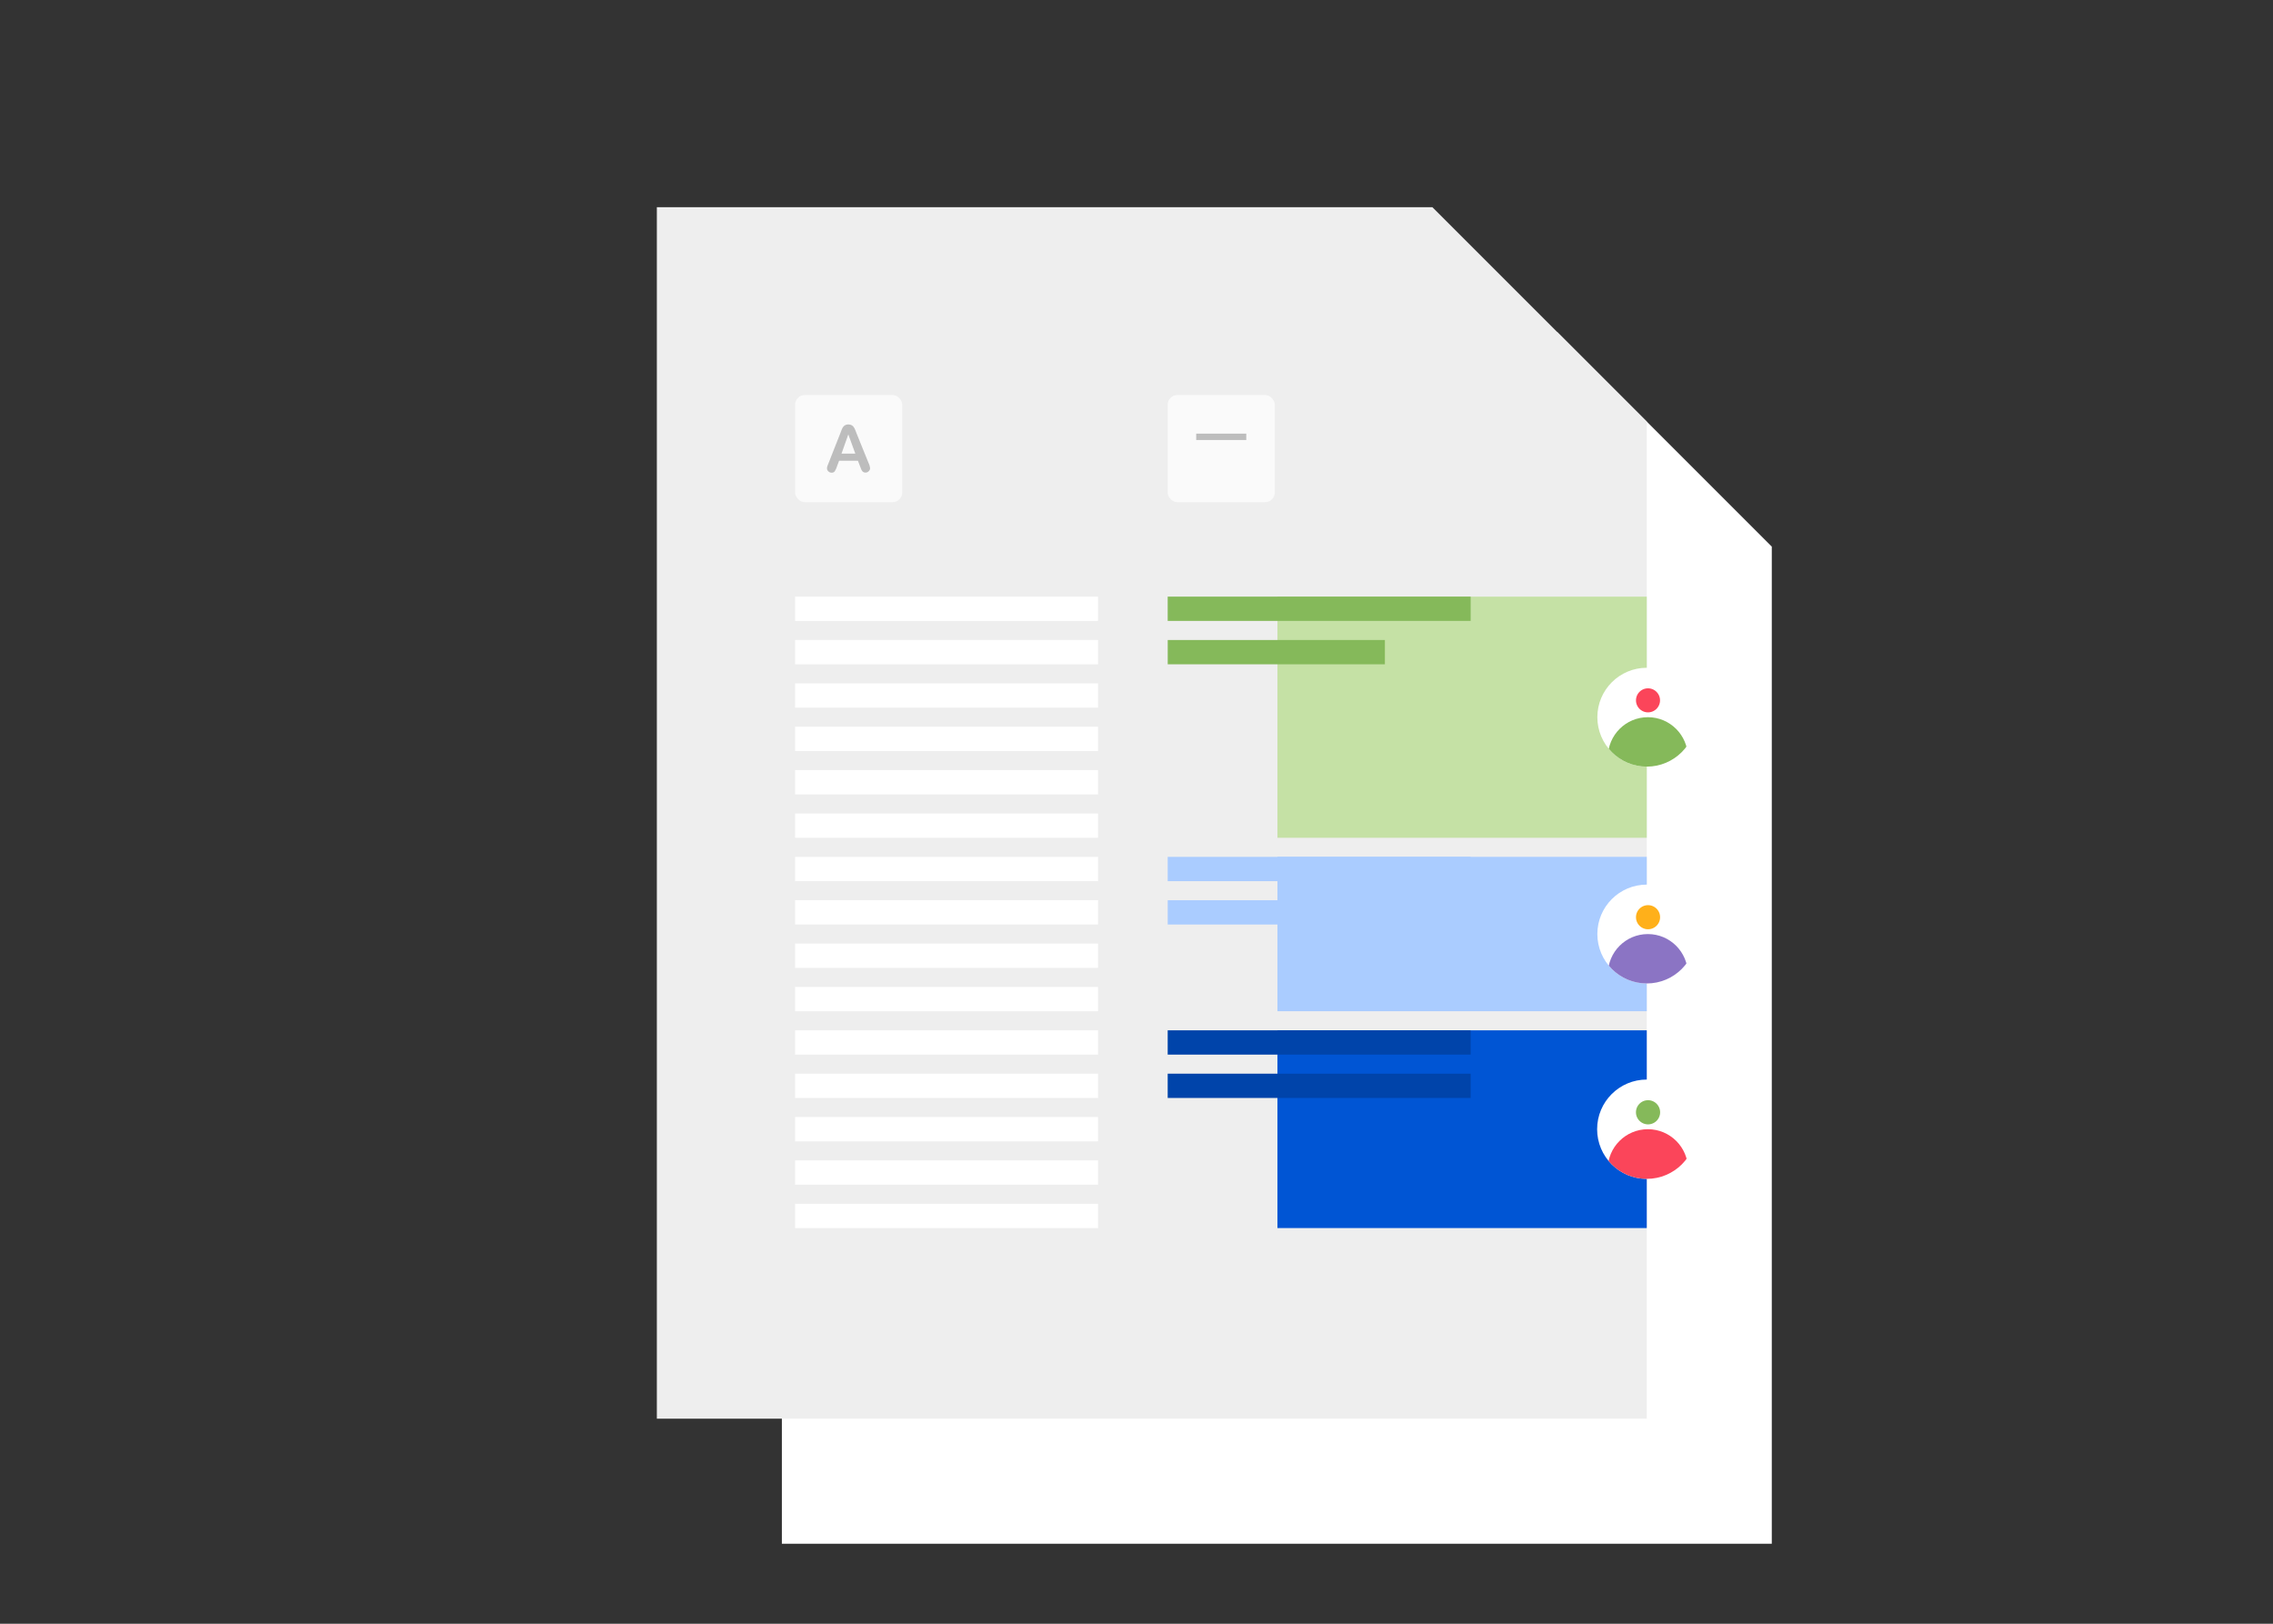 <?xml version="1.0" encoding="UTF-8" standalone="no"?>
<svg
   xmlns:dc="http://purl.org/dc/elements/1.1/"
   xmlns:cc="http://creativecommons.org/ns#"
   xmlns:rdf="http://www.w3.org/1999/02/22-rdf-syntax-ns#"
   xmlns:svg="http://www.w3.org/2000/svg"
   xmlns="http://www.w3.org/2000/svg"
   xmlns:sodipodi="http://sodipodi.sourceforge.net/DTD/sodipodi-0.dtd"
   xmlns:inkscape="http://www.inkscape.org/namespaces/inkscape"
   id="Слой_1"
   data-name="Слой 1"
   viewBox="0 0 700 500"
   version="1.1"
   sodipodi:docname="feature-responsibilities.svg"
   inkscape:version="0.92.3 (2405546, 2018-03-11)"
   width="700"
   height="500">
  <rect x="0" y="0" width="700" height="500" fill="#333333" stroke="none"/>
  <sodipodi:namedview
     pagecolor="#ffffff"
     bordercolor="#666666"
     borderopacity="1"
     objecttolerance="10"
     gridtolerance="10"
     guidetolerance="10"
     inkscape:pageopacity="0"
     inkscape:pageshadow="2"
     inkscape:window-width="1920"
     inkscape:window-height="1027"
     id="namedview409"
     showgrid="false"
     inkscape:zoom="1"
     inkscape:cx="400.06909"
     inkscape:cy="326.14317"
     inkscape:window-x="-8"
     inkscape:window-y="-8"
     inkscape:window-maximized="1"
     inkscape:current-layer="Слой_1" />
  <defs
     id="defs295">
    <style
       id="style284">.cls-1{fill:none;}.cls-2{fill:#fafafa;}.cls-3{fill:#e0e0e0;}.cls-4,.cls-9{fill:#fff;}.cls-15,.cls-17,.cls-19,.cls-4,.cls-5{fill-rule:evenodd;}.cls-5{fill:#eee;}.cls-6{fill:#d1c4e9;}.cls-7{fill:#f8bbd0;}.cls-8{fill:#c5e1a5;}.cls-10{fill:#bdbdbd;}.cls-11,.cls-19{fill:#fb455a;}.cls-12{fill:#8b74c4;}.cls-13,.cls-17{fill:#85b95a;}.cls-14{clip-path:url(#clip-path);}.cls-15{fill:#ffb01a;}.cls-16{clip-path:url(#clip-path-2);}.cls-18{clip-path:url(#clip-path-3);}</style>
    <clipPath
       id="clip-path">
      <circle
         class="cls-1"
         cx="496.74"
         cy="242.06"
         r="15.22"
         id="circle286"
         style="fill:none" />
    </clipPath>
    <clipPath
       id="clip-path-2">
      <circle
         class="cls-1"
         cx="496.74"
         cy="302.16"
         r="15.29"
         id="circle289"
         style="fill:none" />
    </clipPath>
    <clipPath
       id="clip-path-3">
      <circle
         class="cls-1"
         cx="496.74"
         cy="175.29"
         r="15.22"
         id="circle292"
         style="fill:none" />
    </clipPath>
    <clipPath
       id="clip-path-3-2">
      <circle
         class="cls-1"
         cx="496.74"
         cy="175.29"
         r="15.22"
         id="circle292-1"
         style="fill:none" />
    </clipPath>
    <clipPath
       id="clip-path-2-3">
      <circle
         class="cls-1"
         cx="496.74"
         cy="302.16"
         r="15.29"
         id="circle289-8"
         style="fill:none" />
    </clipPath>
    <clipPath
       id="clip-path-30">
      <circle
         class="cls-1"
         cx="496.74"
         cy="242.06"
         r="15.22"
         id="circle286-1"
         style="fill:none" />
    </clipPath>
  </defs>
  <title
     id="title297">main-1920-1366-320</title>
  <polygon
     style="fill:#ffffff;fill-rule:evenodd"
     id="polygon303"
     points="230.38,429.8 535.24,429.8 535.24,122.76 469.22,56.74 230.38,56.74 "
     class="cls-4"
     transform="translate(10.406,45.558)" />
  <polygon
     style="fill:#eeeeee;fill-rule:evenodd"
     id="polygon305"
     points="191.88,391.3 496.74,391.3 496.74,84.26 430.72,18.24 191.88,18.24 "
     class="cls-5"
     transform="translate(10.406,45.558)" />
  <rect
     style="fill:#aaccff"
     id="rect307"
     height="47.54"
     width="113.74"
     y="263.848"
     x="393.405"
     class="cls-6" />
  <rect
     style="fill:#0055d4"
     id="rect309"
     height="60.89"
     width="113.74"
     y="317.268"
     x="393.405"
     class="cls-7" />
  <rect
     style="fill:#c5e1a5"
     id="rect311"
     height="74.25"
     width="113.74"
     y="183.728"
     x="393.405"
     class="cls-8" />
  <rect
     style="fill:#ffffff"
     id="rect313"
     transform="scale(-1)"
     height="7.48"
     width="93.3"
     y="-324.748"
     x="-338.156"
     class="cls-9" />
  <rect
     style="fill:#ffffff"
     id="rect315"
     transform="scale(-1)"
     height="7.48"
     width="93.3"
     y="-338.098"
     x="-338.156"
     class="cls-9" />
  <rect
     style="fill:#ffffff"
     id="rect317"
     transform="scale(-1)"
     height="7.48"
     width="93.3"
     y="-351.458"
     x="-338.156"
     class="cls-9" />
  <rect
     style="fill:#ffffff"
     id="rect319"
     transform="scale(-1)"
     height="7.48"
     width="93.3"
     y="-364.808"
     x="-338.156"
     class="cls-9" />
  <rect
     style="fill:#ffffff"
     id="rect321"
     transform="scale(-1)"
     height="7.48"
     width="93.3"
     y="-378.168"
     x="-338.156"
     class="cls-9" />
  <rect
     style="fill:#ffffff"
     id="rect323"
     transform="scale(-1)"
     height="7.48"
     width="93.3"
     y="-284.678"
     x="-338.156"
     class="cls-9" />
  <rect
     style="fill:#ffffff"
     id="rect325"
     transform="scale(-1)"
     height="7.48"
     width="93.3"
     y="-298.038"
     x="-338.156"
     class="cls-9" />
  <rect
     style="fill:#ffffff"
     id="rect327"
     transform="scale(-1)"
     height="7.48"
     width="93.3"
     y="-311.388"
     x="-338.156"
     class="cls-9" />
  <rect
     style="fill:#ffffff"
     id="rect329"
     transform="scale(-1)"
     height="7.48"
     width="93.3"
     y="-244.618"
     x="-338.156"
     class="cls-9" />
  <rect
     style="fill:#ffffff"
     id="rect331"
     transform="scale(-1)"
     height="7.48"
     width="93.3"
     y="-257.978"
     x="-338.156"
     class="cls-9" />
  <rect
     style="fill:#ffffff"
     id="rect333"
     transform="scale(-1)"
     height="7.48"
     width="93.3"
     y="-271.338"
     x="-338.156"
     class="cls-9" />
  <rect
     style="fill:#ffffff"
     id="rect335"
     transform="scale(-1)"
     height="7.48"
     width="93.3"
     y="-231.268"
     x="-338.156"
     class="cls-9" />
  <rect
     style="fill:#ffffff"
     id="rect337"
     transform="scale(-1)"
     height="7.48"
     width="93.3"
     y="-191.198"
     x="-338.156"
     class="cls-9" />
  <rect
     style="fill:#ffffff"
     id="rect339"
     transform="scale(-1)"
     height="7.48"
     width="93.3"
     y="-204.558"
     x="-338.156"
     class="cls-9" />
  <rect
     style="fill:#ffffff"
     id="rect341"
     transform="scale(-1)"
     height="7.48"
     width="93.3"
     y="-217.908"
     x="-338.156"
     class="cls-9" />
  <rect
     style="fill:#fafafa"
     id="rect343"
     ry="3"
     rx="3"
     height="33"
     width="33"
     y="121.638"
     x="244.856"
     class="cls-2" />
  <path
     style="fill:#bdbdbd"
     inkscape:connector-curvature="0"
     id="path345"
     d="m 264.896,143.678 -0.68,-1.8 h -5.81 l -0.68,1.84 a 6.58,6.58 0 0 1 -0.69,1.45 1.1,1.1 0 0 1 -0.93,0.38 1.35,1.35 0 0 1 -1,-0.41 1.2,1.2 0 0 1 -0.42,-0.9 2.2,2.2 0 0 1 0.09,-0.61 q 0.1,-0.31 0.33,-0.87 l 3.66,-9.29 c 0.1,-0.27 0.23,-0.59 0.38,-1 a 5,5 0 0 1 0.46,-0.93 1.9,1.9 0 0 1 0.66,-0.6 2,2 0 0 1 1,-0.23 2.07,2.07 0 0 1 1,0.23 1.85,1.85 0 0 1 0.65,0.59 3.66,3.66 0 0 1 0.42,0.78 c 0.12,0.27 0.26,0.64 0.44,1.11 l 3.74,9.23 a 4.79,4.79 0 0 1 0.44,1.54 1.27,1.27 0 0 1 -0.42,0.91 1.34,1.34 0 0 1 -1,0.42 1.27,1.27 0 0 1 -0.58,-0.13 1.11,1.11 0 0 1 -0.41,-0.33 3.15,3.15 0 0 1 -0.36,-0.64 c -0.09,-0.26 -0.2,-0.52 -0.29,-0.74 z m -5.74,-4 h 4.25 l -2.16,-5.91 z"
     class="cls-10" />
  <rect
     style="fill:#fafafa"
     id="rect347"
     ry="3"
     rx="3"
     height="33"
     width="33"
     y="121.638"
     x="359.595"
     class="cls-2" />
  <rect
     style="fill:#bdbdbd"
     id="rect349"
     height="1.97"
     width="15.42"
     y="133.528"
     x="368.386"
     class="cls-10" />
  <rect
     style="fill:#0044aa"
     id="rect357"
     transform="scale(-1)"
     height="7.48"
     width="93.3"
     y="-324.748"
     x="-452.906"
     class="cls-11" />
  <rect
     style="fill:#0044aa"
     id="rect359"
     transform="scale(-1)"
     height="7.48"
     width="93.3"
     y="-338.098"
     x="-452.906"
     class="cls-11" />
  <rect
     style="fill:#aaccff"
     id="rect361"
     transform="scale(-1)"
     height="7.48"
     width="93.3"
     y="-271.338"
     x="-452.906"
     class="cls-12" />
  <rect
     style="fill:#85b95a"
     id="rect363"
     transform="scale(-1)"
     height="7.48"
     width="93.3"
     y="-191.198"
     x="-452.906"
     class="cls-13" />
  <rect
     style="fill:#85b95a"
     id="rect365"
     transform="scale(-1)"
     height="7.48"
     width="66.88"
     y="-204.558"
     x="-426.496"
     class="cls-13" />
  <rect
     style="fill:#aaccff"
     id="rect369"
     height="7.48"
     width="46.65"
     y="277.208"
     x="359.616"
     class="cls-12" />
  <g
     class="cls-14"
     clip-path="url(#clip-path)"
     id="g378"
     transform="translate(10.406,45.558)">
    <circle
       class="cls-9"
       cx="496.74"
       cy="242.06"
       r="15.22"
       id="circle371"
       style="fill:#ffffff" />
    <g
       id="User">
      <path
         class="cls-15"
         d="m 497.12,233.17 a 3.71,3.71 0 1 1 -3.7,3.71 3.71,3.71 0 0 1 3.7,-3.71"
         id="path373"
         inkscape:connector-curvature="0"
         style="fill:#ffb01a;fill-rule:evenodd" />
      <circle
         class="cls-12"
         cx="497.08"
         cy="254.38"
         r="12.31"
         id="circle375"
         style="fill:#8b74c4" />
    </g>
  </g>
  <g
     data-name="Pic"
     id="Pic-2"
     transform="translate(10.406,45.558)">
    <g
       id="g388"
       clip-path="url(#clip-path-2)"
       class="cls-16">
      <circle
         style="fill:#ffffff"
         id="circle381"
         r="15.29"
         cy="302.16"
         cx="496.74"
         class="cls-9" />
      <g
         data-name="User"
         id="User-2">
        <path
           style="fill:#85b95a;fill-rule:evenodd"
           inkscape:connector-curvature="0"
           id="path383"
           d="m 497.12,293.23 a 3.72,3.72 0 1 1 -3.71,3.72 3.72,3.72 0 0 1 3.71,-3.72"
           class="cls-17" />
        <circle
           style="fill:#fb455a"
           id="circle385"
           r="12.37"
           cy="314.53"
           cx="497.08"
           class="cls-11" />
      </g>
    </g>
  </g>
  <g
     data-name="Pic"
     id="Pic-3"
     transform="translate(10.406,45.558)">
    <g
       id="g398"
       clip-path="url(#clip-path-3)"
       class="cls-18">
      <circle
         style="fill:#ffffff"
         id="circle391"
         r="15.22"
         cy="175.29"
         cx="496.74"
         class="cls-9" />
      <g
         data-name="User"
         id="User-3">
        <path
           style="fill:#fb455a;fill-rule:evenodd"
           inkscape:connector-curvature="0"
           id="path393"
           d="m 497.12,166.4 a 3.7,3.7 0 1 1 -3.7,3.7 3.7,3.7 0 0 1 3.7,-3.7"
           class="cls-19" />
        <circle
           style="fill:#85b95a"
           id="circle395"
           r="12.31"
           cy="187.6"
           cx="497.08"
           class="cls-13" />
      </g>
    </g>
  </g>
</svg>
